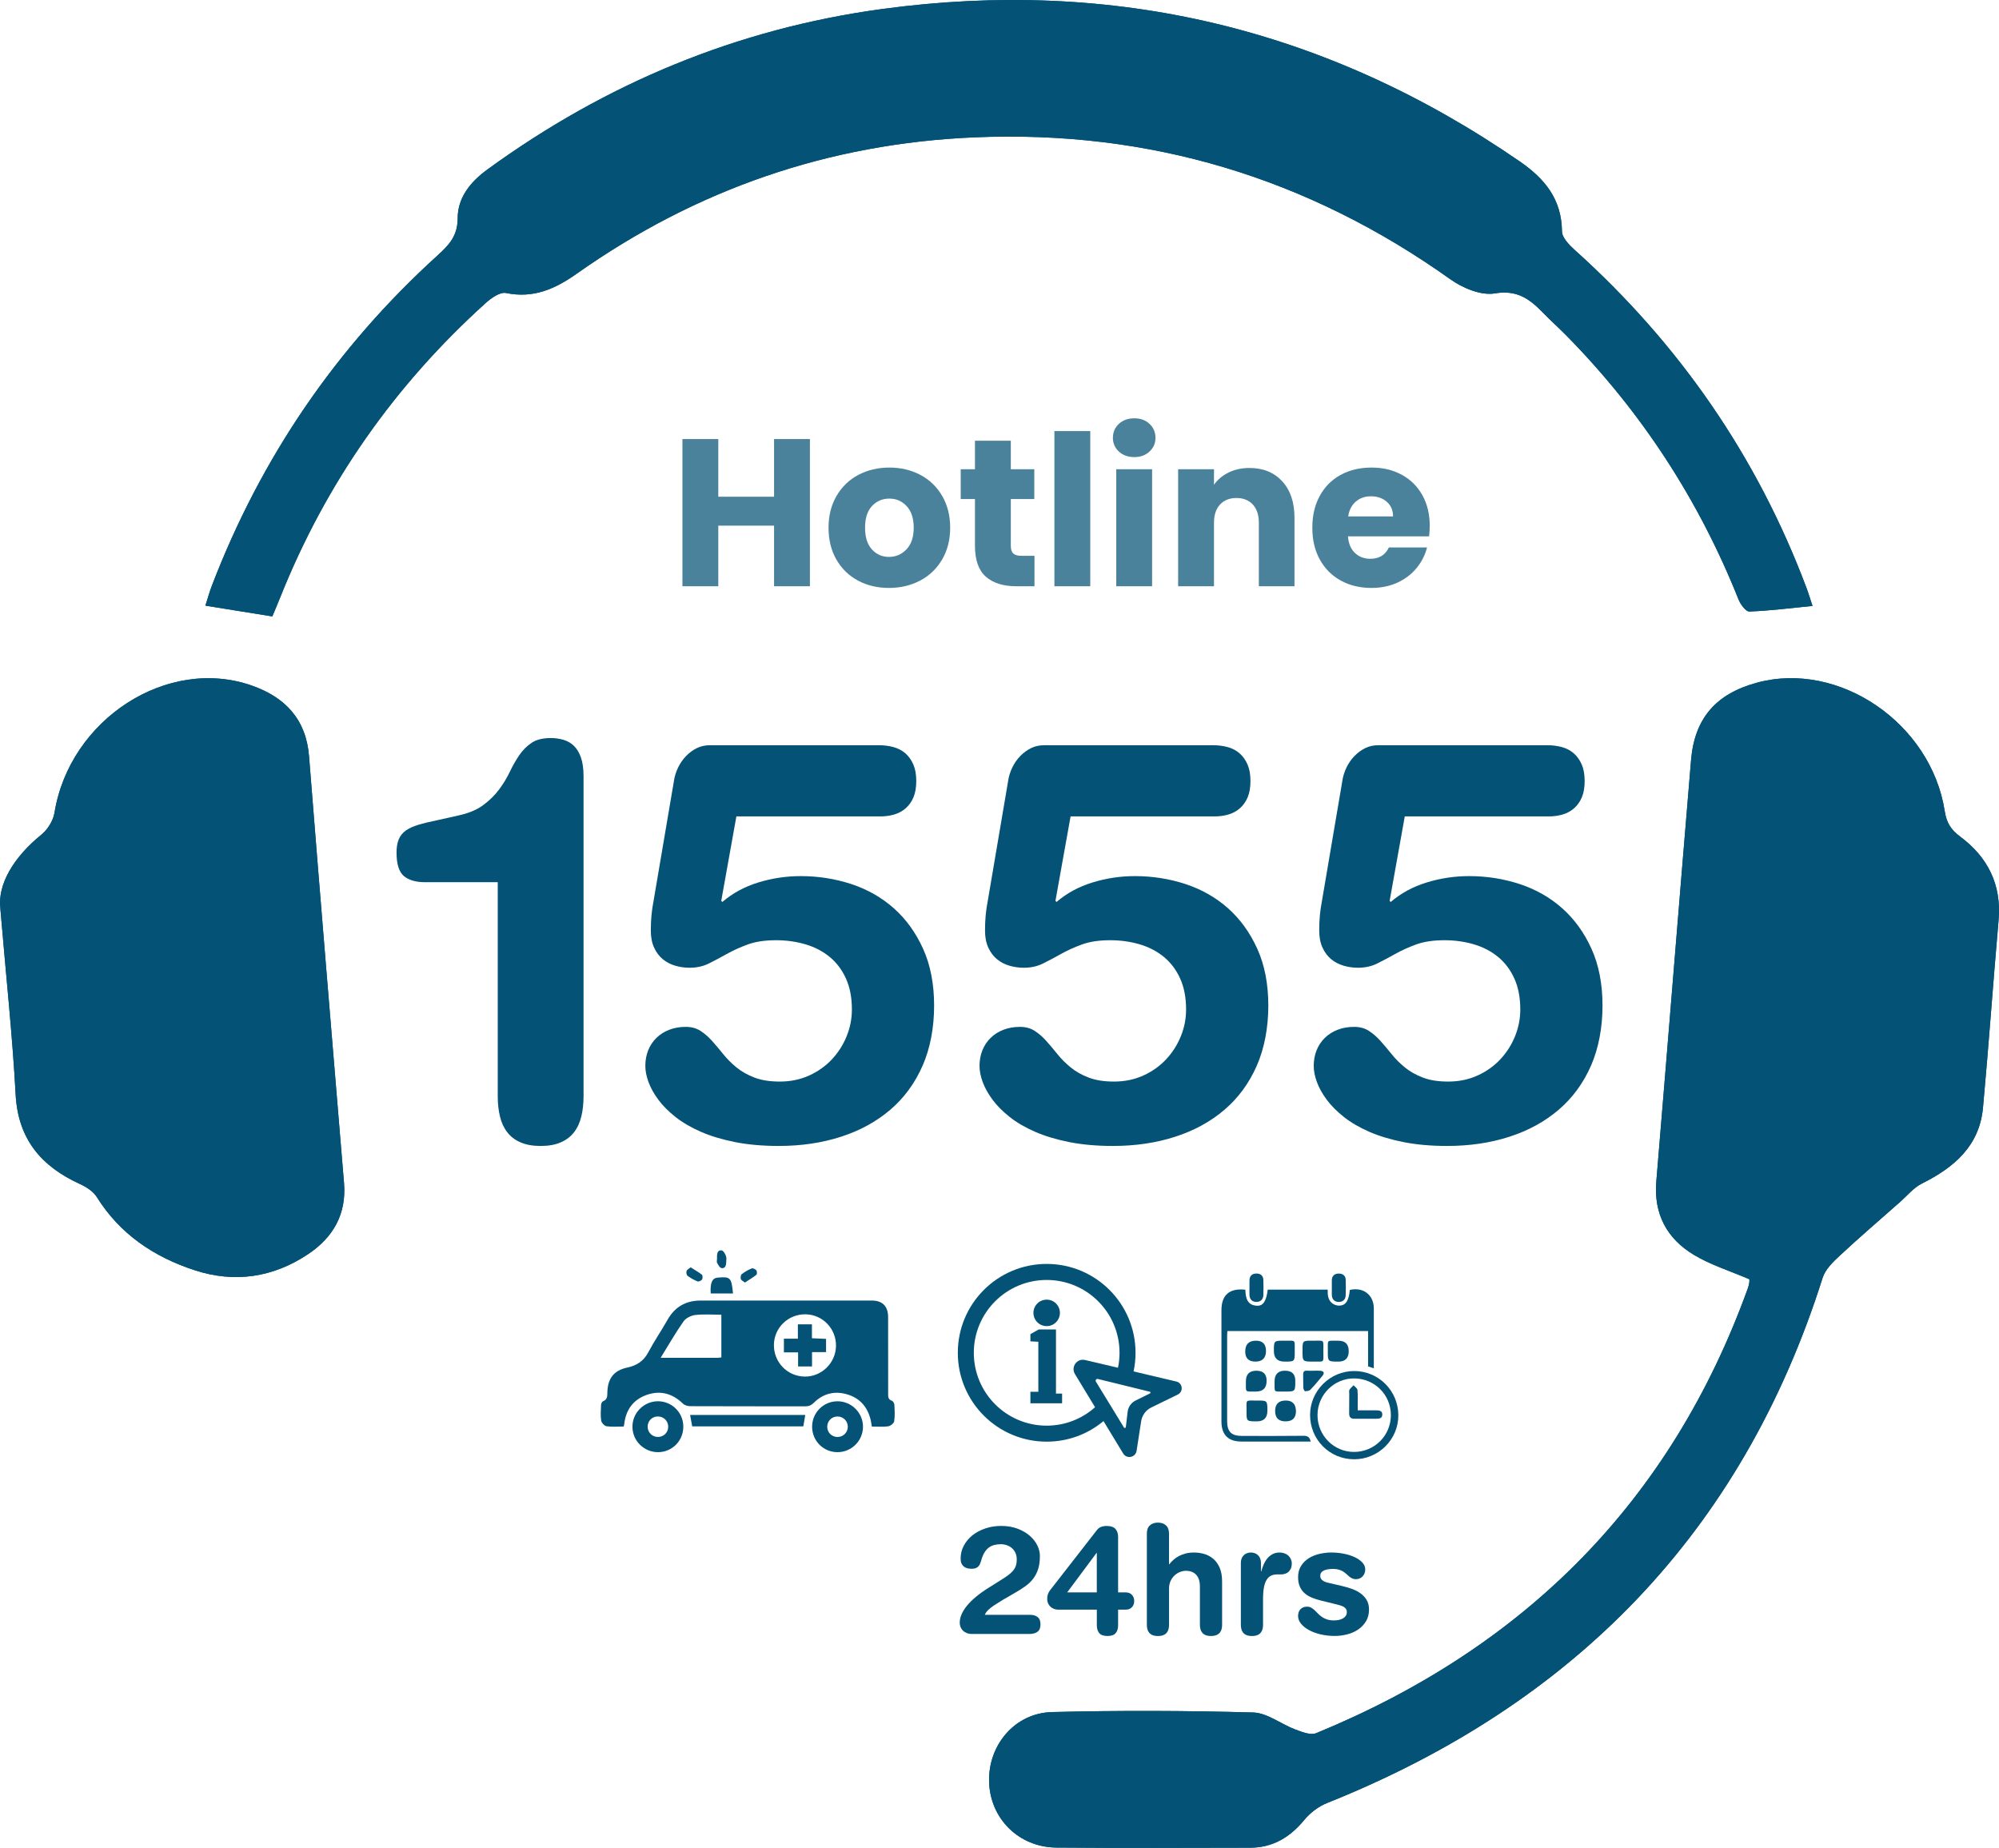 <?xml version="1.0" encoding="UTF-8"?>
<svg id="Layer_2" data-name="Layer 2" xmlns="http://www.w3.org/2000/svg" viewBox="0 0 853.02 788.5">
  <defs>
    <style>
      .cls-1 {
        fill: #045276;
      }

      .cls-2 {
        opacity: .72;
      }
    </style>
  </defs>
  <g id="Layer_1-2" data-name="Layer 1">
    <g id="Layer_1-2" data-name="Layer 1-2">
      <g>
        <g>
          <path class="cls-1" d="M746.49,545.84c0,.38.07.9-.02,1.4-.13.78-.29,1.57-.56,2.31-32.83,91.06-95.28,153.46-184.27,190-2.38.98-6.09-.52-8.92-1.58-6.08-2.28-11.93-7.08-17.97-7.25-28.59-.79-57.22-.9-85.81-.18-15.92.4-27.33,14.13-26.87,29.8s12.66,27.88,28.73,28.02c27.55.24,55.1.11,82.65.06,9.69-.02,17.03-4.45,23.14-11.88,2.5-3.04,6.09-5.75,9.74-7.21,105.12-42.05,177.01-115.31,211.43-224.08,1.13-3.56,4.36-6.72,7.23-9.39,8.44-7.85,17.19-15.37,25.83-22.99,3.04-2.68,5.75-6.08,9.27-7.83,13.76-6.87,24.59-16.05,26.1-32.4,2.45-26.63,4.31-53.32,6.65-79.96,1.33-15.17-4.58-26.93-16.45-35.74-3.93-2.91-5.77-5.92-6.53-10.83-5.85-37.58-45.22-64.31-80.18-54.79-17.42,4.74-26.57,15.16-28.07,33.04-5.03,59.9-9.81,119.83-14.82,179.74-1.17,13.95,4.53,24.45,16.05,31.36,7.12,4.28,15.3,6.81,23.65,10.4v-.02Z"/>
          <path class="cls-1" d="M116.21,263.02c1.08-2.59,2.21-5.23,3.28-7.91,19.44-48.82,48.86-90.71,87.83-125.87,2.33-2.1,6.07-4.73,8.57-4.22,11.72,2.4,20.95-1.69,30.28-8.28,50.83-35.91,107.41-55.51,169.64-58.14,74.62-3.16,142.24,17.25,203.13,60.59,5.25,3.74,13.07,6.99,18.94,6,9.51-1.61,14.87,2.4,20.49,8.18,3.32,3.41,6.88,6.6,10.22,9.99,31.97,32.52,56.34,69.99,73.25,112.35.84,2.11,3.12,5.27,4.63,5.22,8.82-.32,17.61-1.46,26.97-2.38-.98-2.96-1.72-5.46-2.64-7.89-21.13-56.09-54.26-103.92-98.8-143.97-2.38-2.14-5.44-5.28-5.47-7.98-.15-13.72-7.32-22.45-18.01-29.82C566.12,12.06,475.22-9.6,376.24,3.87c-61.74,8.4-117.77,31.73-168.21,68.42-7.27,5.29-12.74,12.03-12.73,20.91,0,7.46-3.74,11.4-8.52,15.74-43.33,39.31-75.41,86.34-96.36,140.96-1.07,2.8-1.86,5.72-2.76,8.53,10.05,1.61,19.11,3.07,28.56,4.59h0Z"/>
          <path class="cls-1" d="M.16,387.7c2.55,30.2,5.2,54.7,6.52,79.27,1.02,19.1,10.92,30.69,27.42,38.24,2.71,1.24,5.7,3.13,7.21,5.55,9.9,15.87,24.44,25.56,41.71,31.22,17.1,5.6,33.61,3.13,48.56-6.91,10.57-7.09,16.34-16.99,15.23-30.3-5.05-60.67-10.12-121.34-14.92-182.03-1.25-15.87-10.25-25.2-24.24-30.15-36.17-12.8-77.9,14.31-84.38,54.17-.55,3.39-2.91,7.21-5.6,9.39-11.97,9.68-18.79,21.38-17.49,31.55h-.02Z"/>
          <path class="cls-1" d="M746.49,545.84c-8.35-3.59-16.52-6.12-23.65-10.4-11.52-6.91-17.22-17.41-16.05-31.36,5.01-59.91,9.79-119.83,14.82-179.74,1.5-17.87,10.65-28.3,28.07-33.04,34.97-9.52,74.33,17.21,80.18,54.79.77,4.91,2.6,7.92,6.53,10.83,11.88,8.81,17.78,20.57,16.45,35.74-2.34,26.64-4.2,53.33-6.65,79.96-1.5,16.36-12.34,25.53-26.1,32.4-3.52,1.76-6.23,5.15-9.27,7.83-8.64,7.63-17.39,15.15-25.83,22.99-2.87,2.67-6.11,5.84-7.23,9.39-34.43,108.77-106.31,182.03-211.43,224.08-3.65,1.46-7.23,4.17-9.74,7.21-6.11,7.43-13.45,11.86-23.14,11.88-27.55.05-55.1.18-82.65-.06-16.07-.14-28.26-12.35-28.73-28.02-.46-15.67,10.95-29.39,26.87-29.8,28.59-.72,57.22-.61,85.81.18,6.04.17,11.89,4.96,17.97,7.25,2.82,1.06,6.54,2.55,8.92,1.58,88.98-36.54,151.44-98.94,184.27-190,.27-.74.43-1.53.56-2.31.08-.5.02-1.02.02-1.4v.02Z"/>
          <path class="cls-1" d="M116.21,263.02c-9.45-1.52-18.51-2.97-28.56-4.59.9-2.82,1.69-5.73,2.76-8.53,20.95-54.62,53.03-101.66,96.36-140.96,4.78-4.34,8.53-8.28,8.52-15.74,0-8.88,5.46-15.62,12.73-20.91C258.46,35.6,314.49,12.28,376.24,3.87c98.98-13.47,189.88,8.18,272.28,65.02,10.69,7.38,17.87,16.1,18.01,29.82.03,2.7,3.09,5.84,5.47,7.98,44.53,40.05,77.67,87.88,98.8,143.97.92,2.43,1.66,4.93,2.64,7.89-9.35.92-18.14,2.06-26.97,2.38-1.51.06-3.79-3.11-4.63-5.22-16.9-42.36-41.27-79.83-73.25-112.35-3.34-3.4-6.9-6.58-10.22-9.99-5.62-5.77-10.98-9.79-20.49-8.18-5.87,1-13.69-2.26-18.94-6-60.88-43.35-128.51-63.75-203.13-60.59-62.23,2.63-118.81,22.23-169.64,58.14-9.33,6.59-18.55,10.68-30.28,8.28-2.49-.51-6.23,2.12-8.57,4.22-38.98,35.17-68.39,77.05-87.83,125.87-1.06,2.67-2.2,5.32-3.28,7.91h0Z"/>
          <path class="cls-1" d="M.16,387.7c-1.29-10.17,5.53-21.87,17.49-31.55,2.69-2.18,5.05-6,5.6-9.39,6.48-39.86,48.21-66.97,84.38-54.17,13.99,4.95,22.99,14.28,24.24,30.15,4.8,60.69,9.86,121.36,14.92,182.03,1.11,13.31-4.66,23.2-15.23,30.3-14.95,10.04-31.46,12.51-48.56,6.91-17.27-5.65-31.81-15.35-41.71-31.22-1.51-2.43-4.5-4.31-7.21-5.55-16.5-7.55-26.39-19.14-27.42-38.24-1.31-24.57-3.96-49.07-6.52-79.27h.02Z"/>
        </g>
        <g>
          <path class="cls-1" d="M212.41,376.43h-30.99c-3.99,0-7.02-.88-9.1-2.64-2.07-1.76-3.11-5.11-3.11-10.04,0-2.19.31-4.05.94-5.58s1.62-2.78,2.99-3.76c1.37-.98,3.15-1.8,5.34-2.46s4.85-1.31,7.98-1.94l8.92-2c4.46-.94,8.06-2.42,10.8-4.46,2.74-2.03,5.01-4.26,6.81-6.69,1.8-2.42,3.33-4.95,4.58-7.57s2.6-4.99,4.05-7.1c1.45-2.11,3.19-3.85,5.22-5.22s4.77-2.05,8.22-2.05c1.88,0,3.68.26,5.4.76,1.72.51,3.21,1.37,4.46,2.58s2.25,2.88,2.99,4.99,1.11,4.77,1.11,7.98v136.5c0,3.13-.31,6.01-.94,8.63s-1.66,4.87-3.11,6.75-3.34,3.32-5.69,4.34-5.2,1.53-8.57,1.53-6.22-.51-8.57-1.53-4.25-2.46-5.69-4.34c-1.45-1.88-2.49-4.13-3.11-6.75-.63-2.62-.94-5.5-.94-8.63v-91.31h.01Z"/>
          <path class="cls-1" d="M287.57,333.24c.31-2.03.92-3.97,1.82-5.81s2.03-3.46,3.41-4.87c1.37-1.41,2.89-2.52,4.58-3.35,1.68-.82,3.54-1.23,5.58-1.23h72.06c2.27,0,4.38.28,6.34.82,1.95.55,3.64,1.45,5.05,2.7,1.41,1.25,2.52,2.84,3.35,4.75.82,1.92,1.23,4.25,1.23,6.98s-.39,5.05-1.17,6.92c-.78,1.88-1.88,3.44-3.29,4.69s-3.05,2.15-4.93,2.7c-1.88.55-3.87.82-5.99.82h-61.38l-6.46,36.03.47.47c4.38-3.76,9.51-6.53,15.38-8.33s11.89-2.7,18.07-2.7c7.51,0,14.71,1.14,21.6,3.4,6.88,2.27,12.93,5.71,18.13,10.33s9.37,10.39,12.5,17.31c3.13,6.92,4.69,15.01,4.69,24.24s-1.64,18.17-4.93,25.65c-3.29,7.47-7.88,13.73-13.79,18.78s-12.91,8.88-21.01,11.5-16.96,3.93-26.58,3.93c-6.89,0-13.09-.55-18.6-1.64-5.52-1.1-10.39-2.56-14.61-4.4-4.23-1.84-7.84-3.95-10.86-6.34-3.01-2.39-5.46-4.85-7.33-7.39-1.88-2.54-3.27-5.05-4.17-7.51s-1.35-4.75-1.35-6.87c0-2.42.41-4.65,1.23-6.69.82-2.03,1.99-3.79,3.52-5.28,1.52-1.49,3.34-2.64,5.46-3.46,2.11-.82,4.46-1.23,7.04-1.23,2.42,0,4.52.57,6.28,1.7,1.76,1.14,3.42,2.58,4.99,4.34,1.56,1.76,3.15,3.64,4.75,5.63,1.6,2,3.48,3.87,5.63,5.63s4.71,3.21,7.69,4.34c2.97,1.14,6.57,1.7,10.8,1.7,4.54,0,8.7-.86,12.5-2.58,3.79-1.72,7.04-4.03,9.74-6.92,2.7-2.89,4.79-6.18,6.28-9.86s2.23-7.47,2.23-11.38c0-5.09-.84-9.49-2.52-13.2-1.68-3.72-3.99-6.79-6.92-9.21-2.94-2.42-6.38-4.23-10.33-5.4-3.95-1.17-8.16-1.76-12.62-1.76-4.77,0-8.8.61-12.09,1.82-3.29,1.21-6.26,2.56-8.92,4.05s-5.2,2.84-7.63,4.05-5.16,1.82-8.22,1.82c-2.11,0-4.17-.29-6.16-.88-2-.59-3.76-1.51-5.28-2.76s-2.76-2.89-3.7-4.93c-.94-2.03-1.41-4.46-1.41-7.28,0-2.42.1-4.64.29-6.63.19-2,.49-4.01.88-6.04l8.69-51.17h-.01Z"/>
          <path class="cls-1" d="M430.18,333.24c.31-2.03.92-3.97,1.82-5.81s2.03-3.46,3.41-4.87c1.37-1.41,2.89-2.52,4.58-3.35,1.68-.82,3.54-1.23,5.58-1.23h72.06c2.27,0,4.38.28,6.34.82,1.95.55,3.64,1.45,5.05,2.7s2.52,2.84,3.35,4.75c.82,1.92,1.23,4.25,1.23,6.98s-.39,5.05-1.17,6.92c-.78,1.88-1.88,3.44-3.29,4.69s-3.05,2.15-4.93,2.7c-1.88.55-3.87.82-5.99.82h-61.38l-6.46,36.03.47.47c4.38-3.76,9.51-6.53,15.38-8.33s11.89-2.7,18.07-2.7c7.51,0,14.71,1.14,21.6,3.4,6.88,2.27,12.93,5.71,18.13,10.33,5.2,4.62,9.37,10.39,12.5,17.31,3.13,6.92,4.69,15.01,4.69,24.24s-1.64,18.17-4.93,25.65c-3.29,7.47-7.88,13.73-13.79,18.78s-12.91,8.88-21.01,11.5-16.96,3.93-26.58,3.93c-6.89,0-13.09-.55-18.6-1.64-5.52-1.1-10.39-2.56-14.61-4.4-4.23-1.84-7.84-3.95-10.86-6.34-3.01-2.39-5.46-4.85-7.33-7.39-1.88-2.54-3.27-5.05-4.17-7.51-.9-2.46-1.35-4.75-1.35-6.87,0-2.42.41-4.65,1.23-6.69.82-2.03,1.99-3.79,3.52-5.28,1.52-1.49,3.34-2.64,5.46-3.46,2.11-.82,4.46-1.23,7.04-1.23,2.42,0,4.52.57,6.28,1.7,1.76,1.14,3.42,2.58,4.99,4.34,1.56,1.76,3.15,3.64,4.75,5.63,1.6,2,3.48,3.87,5.63,5.63s4.71,3.21,7.69,4.34c2.97,1.14,6.57,1.7,10.8,1.7,4.54,0,8.7-.86,12.5-2.58,3.79-1.72,7.04-4.03,9.74-6.92,2.7-2.89,4.79-6.18,6.28-9.86s2.23-7.47,2.23-11.38c0-5.09-.84-9.49-2.52-13.2-1.68-3.72-3.99-6.79-6.92-9.21-2.94-2.42-6.38-4.23-10.33-5.4-3.95-1.17-8.16-1.76-12.62-1.76-4.77,0-8.8.61-12.09,1.82-3.29,1.21-6.26,2.56-8.92,4.05s-5.2,2.84-7.63,4.05-5.16,1.82-8.22,1.82c-2.11,0-4.17-.29-6.16-.88-2-.59-3.76-1.51-5.28-2.76s-2.76-2.89-3.7-4.93c-.94-2.03-1.41-4.46-1.41-7.28,0-2.42.1-4.64.29-6.63.19-2,.49-4.01.88-6.04l8.69-51.17h-.01Z"/>
          <path class="cls-1" d="M572.79,333.24c.31-2.03.92-3.97,1.82-5.81s2.03-3.46,3.41-4.87c1.37-1.41,2.89-2.52,4.58-3.35s3.54-1.23,5.58-1.23h72.06c2.27,0,4.38.28,6.34.82,1.95.55,3.64,1.45,5.05,2.7s2.52,2.84,3.35,4.75c.82,1.92,1.23,4.25,1.23,6.98s-.39,5.05-1.17,6.92c-.78,1.88-1.88,3.44-3.29,4.69s-3.05,2.15-4.93,2.7c-1.88.55-3.87.82-5.99.82h-61.38l-6.46,36.03.47.47c4.38-3.76,9.51-6.53,15.38-8.33s11.89-2.7,18.07-2.7c7.51,0,14.71,1.14,21.6,3.4,6.88,2.27,12.93,5.71,18.13,10.33s9.37,10.39,12.5,17.31c3.13,6.92,4.69,15.01,4.69,24.24s-1.64,18.17-4.93,25.65c-3.29,7.47-7.88,13.73-13.79,18.78s-12.91,8.88-21.01,11.5c-8.1,2.62-16.96,3.93-26.58,3.93-6.89,0-13.09-.55-18.6-1.64-5.52-1.1-10.39-2.56-14.61-4.4-4.23-1.84-7.84-3.95-10.86-6.34-3.01-2.39-5.46-4.85-7.33-7.39-1.88-2.54-3.27-5.05-4.17-7.51-.9-2.46-1.35-4.75-1.35-6.87,0-2.42.41-4.65,1.23-6.69.82-2.03,1.99-3.79,3.52-5.28,1.52-1.49,3.34-2.64,5.46-3.46,2.11-.82,4.46-1.23,7.04-1.23,2.42,0,4.52.57,6.28,1.7,1.76,1.14,3.42,2.58,4.99,4.34,1.56,1.76,3.15,3.64,4.75,5.63,1.6,2,3.48,3.87,5.63,5.63s4.71,3.21,7.69,4.34c2.97,1.14,6.57,1.7,10.8,1.7,4.54,0,8.7-.86,12.5-2.58,3.79-1.72,7.04-4.03,9.74-6.92s4.79-6.18,6.28-9.86c1.49-3.68,2.23-7.47,2.23-11.38,0-5.09-.84-9.49-2.52-13.2-1.68-3.72-3.99-6.79-6.92-9.21-2.94-2.42-6.38-4.23-10.33-5.4-3.95-1.17-8.16-1.76-12.62-1.76-4.77,0-8.8.61-12.09,1.82-3.29,1.21-6.26,2.56-8.92,4.05s-5.2,2.84-7.63,4.05-5.16,1.82-8.22,1.82c-2.11,0-4.17-.29-6.16-.88-2-.59-3.76-1.51-5.28-2.76s-2.76-2.89-3.7-4.93c-.94-2.03-1.41-4.46-1.41-7.28,0-2.42.1-4.64.29-6.63.19-2,.49-4.01.88-6.04l8.69-51.17h-.01Z"/>
        </g>
        <g>
          <path class="cls-1" d="M439.73,689.05c1.25,0,2.27.32,3.07.95.8.63,1.2,1.68,1.2,3.13s-.42,2.5-1.27,3.13c-.84.63-2.03.95-3.55.95h-24.32c-.93,0-1.73-.14-2.41-.43s-1.23-.66-1.66-1.12-.75-.98-.95-1.55-.3-1.14-.3-1.71c0-2.3,1.02-4.71,3.06-7.22,2.04-2.51,5.09-5.06,9.17-7.63,1.5-.95,2.84-1.79,4.02-2.52,1.18-.73,2.22-1.39,3.12-1.99s1.66-1.17,2.28-1.71c.62-.54,1.13-1.1,1.54-1.68.4-.58.69-1.21.87-1.88.18-.68.27-1.46.27-2.34,0-1.06-.18-1.99-.55-2.8s-.87-1.49-1.5-2.04-1.36-.97-2.18-1.25c-.82-.29-1.68-.43-2.56-.43-1.03,0-1.99.12-2.85.35-.87.23-1.65.61-2.34,1.14s-1.31,1.23-1.84,2.12-.97,1.97-1.33,3.26c-.17.59-.35,1.11-.55,1.57-.2.45-.45.83-.76,1.12-.31.3-.68.52-1.12.68s-.99.24-1.65.24-1.3-.07-1.87-.22c-.57-.15-1.07-.39-1.49-.73-.42-.34-.76-.78-1-1.33s-.36-1.23-.36-2.06c0-1.98.45-3.83,1.36-5.53.91-1.7,2.14-3.17,3.7-4.42s3.4-2.22,5.51-2.93c2.11-.71,4.36-1.06,6.74-1.06,2.6,0,4.91.39,6.95,1.16,2.04.77,3.77,1.77,5.19,2.99s2.51,2.6,3.26,4.12,1.12,3.02,1.12,4.5c0,2.15-.24,4.01-.73,5.57-.49,1.56-1.19,2.94-2.11,4.15-.92,1.2-2.05,2.29-3.4,3.26-1.35.97-2.88,1.94-4.59,2.91-3.67,2.07-6.6,3.83-8.77,5.27-2.17,1.45-3.47,2.78-3.89,4.01h19.47,0Z"/>
          <path class="cls-1" d="M468.04,686.83h-16.28c-.84,0-1.57-.13-2.18-.4-.61-.26-1.12-.61-1.52-1.04s-.7-.91-.9-1.44c-.2-.53-.3-1.06-.3-1.58,0-.84.1-1.56.3-2.14.2-.58.51-1.14.93-1.69l19.95-25.62c.49-.65,1.08-1.12,1.79-1.39.71-.27,1.51-.41,2.42-.41,1.75,0,3,.43,3.75,1.28.75.86,1.12,1.98,1.12,3.37v23.69h3.23c1.12,0,2.01.35,2.66,1.04.65.7.98,1.58.98,2.66s-.33,1.96-.98,2.64c-.66.69-1.54,1.03-2.66,1.03h-3.23v6.68c0,1.37-.34,2.48-1.01,3.31-.68.83-1.85,1.25-3.51,1.25s-2.87-.42-3.55-1.25-1.01-1.94-1.01-3.31v-6.68h0ZM468.04,662.64h-.13l-12.51,16.81h12.63v-16.81h.01Z"/>
          <path class="cls-1" d="M489.38,654.41c0-1.56.43-2.74,1.28-3.53.85-.79,2-1.19,3.44-1.19s2.59.4,3.45,1.19c.87.79,1.3,1.97,1.3,3.53v13.05h.13c.46-.61,1.02-1.22,1.68-1.82.65-.6,1.42-1.14,2.3-1.62.88-.47,1.86-.85,2.94-1.14,1.09-.29,2.31-.43,3.66-.43s2.83.2,4.26.6c1.42.4,2.71,1.08,3.85,2.03,1.14.95,2.06,2.22,2.77,3.82.71,1.59,1.06,3.59,1.06,6v18.43c0,.63-.07,1.23-.22,1.8s-.4,1.08-.76,1.52-.85.79-1.46,1.04c-.61.25-1.38.38-2.31.38s-1.69-.13-2.3-.38c-.6-.25-1.08-.6-1.44-1.04s-.61-.95-.76-1.52-.22-1.17-.22-1.8v-16.53c0-.95-.12-1.83-.36-2.63s-.61-1.49-1.09-2.07c-.49-.58-1.11-1.03-1.87-1.36s-1.65-.49-2.66-.49c-.82,0-1.66.17-2.52.51s-1.63.82-2.31,1.46c-.69.63-1.25,1.41-1.69,2.34-.44.93-.67,1.98-.67,3.17v15.61c0,.63-.07,1.23-.22,1.8s-.4,1.08-.76,1.52c-.36.44-.84.79-1.46,1.04-.61.25-1.38.38-2.31.38s-1.69-.13-2.3-.38c-.6-.25-1.08-.6-1.44-1.04-.36-.44-.61-.95-.76-1.52-.15-.57-.22-1.17-.22-1.8v-38.92h-.01Z"/>
          <path class="cls-1" d="M529.5,666.89c0-.72.11-1.35.33-1.9.22-.55.53-1.01.92-1.39.39-.38.84-.67,1.36-.86s1.07-.29,1.66-.29,1.15.1,1.68.29.99.48,1.38.86.7.84.92,1.39.33,1.18.33,1.9v3.61h.13c.27-.99.62-1.97,1.03-2.93.41-.96.93-1.82,1.55-2.58s1.37-1.37,2.23-1.84c.86-.46,1.87-.7,3.01-.7.76,0,1.46.12,2.09.35s1.18.55,1.63.97c.45.41.81.9,1.08,1.47.26.57.4,1.18.4,1.84,0,.87-.13,1.6-.4,2.2-.27.6-.61,1.09-1.04,1.46s-.93.64-1.49.81-1.13.25-1.73.25h-1.68c-.95,0-1.79.18-2.53.54-.74.36-1.36.95-1.87,1.77s-.89,1.91-1.14,3.25-.38,2.99-.38,4.96v11.02c0,.63-.07,1.23-.22,1.8-.15.57-.4,1.08-.76,1.52s-.84.79-1.46,1.04c-.61.25-1.37.38-2.28.38s-1.7-.13-2.31-.38-1.1-.6-1.46-1.04c-.36-.44-.61-.95-.76-1.52s-.22-1.17-.22-1.8v-26.44h0Z"/>
          <path class="cls-1" d="M553.92,673.03c0-1.92.43-3.56,1.3-4.91s1.98-2.44,3.34-3.28c1.36-.83,2.88-1.44,4.56-1.82s3.34-.57,4.99-.57c1.79,0,3.56.17,5.3.51s3.29.82,4.64,1.46c1.35.63,2.44,1.39,3.28,2.28.83.89,1.25,1.88,1.25,2.98,0,.55-.09,1.07-.27,1.57s-.44.93-.78,1.31-.75.69-1.25.92-1.05.35-1.66.35-1.15-.11-1.6-.32c-.45-.21-.88-.48-1.27-.81s-.79-.68-1.19-1.06-.86-.73-1.38-1.06-1.12-.6-1.82-.81-1.54-.32-2.53-.32c-1.67,0-2.99.24-3.97.71-.98.47-1.47,1.22-1.47,2.23,0,.55.13,1,.38,1.36s.6.66,1.04.9c.44.24.97.45,1.58.62s1.29.33,2.03.47l3.96.92c1.35.32,2.72.71,4.12,1.17,1.39.47,2.66,1.08,3.8,1.85,1.14.77,2.07,1.73,2.8,2.88s1.09,2.55,1.09,4.2c0,1.94-.43,3.62-1.28,5.03-.86,1.41-1.97,2.59-3.34,3.51-1.37.93-2.93,1.62-4.67,2.07s-3.51.68-5.3.68c-2.13,0-4.15-.22-6.05-.67-1.9-.44-3.56-1.06-4.99-1.84-1.42-.78-2.55-1.68-3.39-2.71-.83-1.02-1.25-2.13-1.25-3.31,0-.51.07-1,.22-1.49.15-.49.38-.91.7-1.27s.71-.65,1.19-.87c.47-.22,1.05-.33,1.73-.33s1.27.14,1.77.43c.51.29.99.65,1.46,1.09.46.44.93.91,1.41,1.41s1.02.97,1.65,1.41c.62.44,1.35.81,2.18,1.09s1.83.43,2.99.43c1.71,0,3.06-.33,4.04-.98.98-.65,1.47-1.48,1.47-2.47,0-.59-.13-1.08-.38-1.46s-.61-.7-1.08-.95c-.46-.25-1.03-.47-1.71-.65-.68-.18-1.44-.37-2.28-.59l-5.57-1.36c-1.37-.34-2.65-.75-3.85-1.23-1.19-.49-2.23-1.11-3.1-1.87-.88-.76-1.57-1.7-2.07-2.82-.51-1.12-.76-2.47-.76-4.05v.04Z"/>
        </g>
        <g>
          <g>
            <polygon class="cls-1" points="443.08 572.51 443.08 593.86 439.7 593.86 439.7 598.78 453.22 598.78 453.22 594.63 450.61 594.63 450.61 567.28 443.23 567.28 439.7 569.28 439.7 572.35 443.08 572.51"/>
            <circle class="cls-1" cx="446.64" cy="560.2" r="5.65"/>
            <path class="cls-1" d="M501.98,589.49l-18.25-4.31c.54-2.56.83-5.23.83-7.95,0-20.95-16.97-37.92-37.92-37.92s-37.92,16.97-37.92,37.92,16.97,37.92,37.92,37.92c9.23,0,17.68-3.29,24.25-8.78l8.39,13.83c1.51,2.48,5.28,1.73,5.73-1.14l1.95-12.63c.4-2.55,2.01-4.74,4.32-5.86l11.32-5.53c2.5-1.23,2.09-4.91-.62-5.55h0ZM446.64,608.32c-17.17,0-31.09-13.92-31.09-31.09s13.92-31.08,31.09-31.08,31.09,13.91,31.09,31.08c0,2.19-.22,4.32-.66,6.38l-14.03-3.3c-3.46-.82-6.18,2.93-4.35,5.97l8.6,14.17c-5.48,4.9-12.73,7.87-20.66,7.87h.01ZM490.78,594.53l-6.18,3.06c-1.88.92-3.16,2.75-3.41,4.82l-.77,6.51c-.05.42-.59.54-.81.18l-4.32-7.08-3.78-6.17-3.86-6.31c-.36-.58.17-1.31.83-1.14l6.48,1.58,6.72,1.66,9.01,2.21c.32.08.36.52.07.66l.02.02Z"/>
          </g>
          <g>
            <path class="cls-1" d="M523.75,567.96c-.04.64-.1,1.17-.1,1.7v36.74c0,4.49,1.81,6.3,6.31,6.3,8.78,0,17.56.06,26.34-.05,1.8-.02,2.58.67,3.01,2.45h-29.61c-5.57,0-8.47-2.89-8.48-8.52-.01-15.83-.01-31.66,0-47.49,0-6.54,3.42-9.51,10.19-8.78.13,3.34.68,6.63,4.97,6.84,2.67.13,3.96-1.97,4.6-6.86h25.58c-.07,2.25.09,4.58,2.19,6,.78.53,1.89.86,2.83.82,2.73-.11,4.01-2.17,4.42-6.7,5.73-1.34,10.23,2.11,10.24,7.9.02,8.42,0,16.84,0,25.56-.89-.3-1.63-.55-2.45-.83v-15.08h-60.04Z"/>
            <path class="cls-1" d="M577.82,622.66c-10.49-.01-18.82-8.43-18.78-18.97.04-10.25,8.5-18.66,18.77-18.68,10.46-.02,18.88,8.41,18.89,18.92.02,10.31-8.48,18.75-18.88,18.74h0ZM562.21,603.79c-.02,8.73,6.99,15.78,15.64,15.74,8.72-.03,15.67-7.01,15.67-15.72s-6.98-15.63-15.73-15.65c-8.54-.01-15.56,7.02-15.58,15.62h0Z"/>
            <path class="cls-1" d="M575.53,576.55c0,2.96-1.47,4.44-4.42,4.44-4.5,0-4.52,0-4.49-4.55.03-5.05-.69-4.3,4.33-4.36h.18c2.93,0,4.4,1.49,4.4,4.48h0Z"/>
            <path class="cls-1" d="M543.6,576.49c0-4.42,0-4.45,4.42-4.41,5.08.05,4.45-.81,4.47,4.59.02,4.32,0,4.32-4.37,4.32-3.01,0-4.52-1.5-4.52-4.5h0Z"/>
            <path class="cls-1" d="M555.81,576.27c0-4.21,0-4.24,4.28-4.2,5.3.05,4.61-.83,4.62,4.63,0,4.96.61,4.24-4.23,4.28-4.67.03-4.67,0-4.67-4.71h0Z"/>
            <path class="cls-1" d="M540.82,602.01c0,2.99-1.51,4.48-4.52,4.48-4.38,0-4.41,0-4.37-4.46.04-5.09-.76-4.39,4.44-4.42,4.45-.03,4.45,0,4.45,4.41h0Z"/>
            <path class="cls-1" d="M553.02,602.1c0,2.93-1.48,4.39-4.44,4.39s-4.44-1.47-4.45-4.4,1.45-4.43,4.38-4.49,4.43,1.44,4.51,4.5Z"/>
            <path class="cls-1" d="M535.74,580.99c-2.91,0-4.37-1.43-4.37-4.29,0-3.09,1.52-4.63,4.57-4.63,2.86,0,4.29,1.46,4.29,4.38s-1.5,4.54-4.49,4.54Z"/>
            <path class="cls-1" d="M536.14,584.88c2.91,0,4.36,1.43,4.36,4.3q0,4.6-4.64,4.59c-4.83-.02-4.15.53-4.21-4.17v-.18c0-3.03,1.5-4.54,4.49-4.54h0Z"/>
            <path class="cls-1" d="M548.37,584.88c2.91,0,4.36,1.43,4.36,4.3,0,4.6,0,4.62-4.65,4.59-4.8-.03-4.13.61-4.19-4.17v-.18c0-3.03,1.49-4.55,4.48-4.55h0Z"/>
            <path class="cls-1" d="M568.33,549.3c0-1.07-.04-2.14,0-3.21.08-1.7,1.15-2.65,2.92-2.67,1.77-.02,2.93.9,2.99,2.59.08,2.26.09,4.52-.01,6.78-.08,1.81-1.3,2.79-3.07,2.74-1.66-.06-2.72-1.1-2.83-2.82-.04-.59,0-1.19-.01-1.78v-1.61h0v-.02Z"/>
            <path class="cls-1" d="M533.19,549.21c0-1.01-.04-2.02,0-3.03.07-1.75,1.07-2.71,2.82-2.77,1.83-.07,3.03.89,3.09,2.67.08,2.2.09,4.4,0,6.6-.07,1.83-1.25,2.86-3,2.84-1.75-.02-2.84-1.08-2.92-2.91-.05-1.13,0-2.26,0-3.39h0Z"/>
            <path class="cls-1" d="M560.57,584.88c1.01,0,2.03-.07,3.03.03.45.04,1.1.33,1.23.66.14.36-.12,1.01-.41,1.37-1.7,2.05-3.39,4.12-5.23,6.03-.49.51-1.52.65-2.31.65-.25,0-.7-.97-.73-1.51-.09-1.84.02-3.69-.06-5.53-.05-1.34.5-1.82,1.79-1.71.89.08,1.78.01,2.68.01h0Z"/>
            <path class="cls-1" d="M579.37,601.78h7.88c1.27,0,2.58.16,2.61,1.74.03,1.71-1.33,1.86-2.67,1.85-3.11,0-6.21,0-9.32.01-1.5,0-2.16-.76-2.15-2.21.02-2.87.02-5.73.04-8.6,0-.54-.15-1.19.1-1.58.45-.72,1.15-1.28,1.74-1.91.58.65,1.58,1.26,1.65,1.97.23,2.13.11,4.29.12,6.44v2.29h0Z"/>
          </g>
          <g>
            <path class="cls-1" d="M266.16,608.69c-2.47,0-4.93.22-7.31-.11-.9-.13-2.16-1.47-2.31-2.41-.34-2.16-.15-4.41-.06-6.61.02-.57.37-1.45.78-1.61,2.16-.81,1.85-2.54,1.93-4.27.27-5.69,2.93-8.96,8.43-10.13,4.02-.86,7.01-2.72,9.01-6.51,2.5-4.74,5.57-9.18,8.2-13.85,3.14-5.58,7.87-8.25,14.16-8.26,24.33-.02,48.65-.03,72.98,0,4.62,0,6.99,2.44,7.01,7.06.04,10.82.03,21.64.02,32.46,0,1.36-.16,2.65,1.58,3.24.51.17,1.03,1.09,1.07,1.69.12,2.36.28,4.77-.08,7.08-.13.86-1.59,2-2.56,2.14-2.24.32-4.55.1-6.98.1-.17-1.01-.28-1.93-.49-2.82-1.28-5.43-4.51-9.22-9.84-10.86-5.41-1.66-10.36-.49-14.41,3.53-1.12,1.11-2.19,1.54-3.71,1.53-16.35-.04-32.7,0-49.05-.07-1.05,0-2.38-.39-3.11-1.1-4.45-4.32-9.64-5.76-15.45-3.72-5.72,2.01-8.88,6.33-9.58,12.38-.03.3-.12.59-.22,1.09v.03ZM281.91,579.36h24.36c.46,0,.92-.09,1.55-.15v-18.23c-3.82,0-7.54-.3-11.19.13-1.78.21-3.99,1.34-4.98,2.76-3.38,4.82-6.31,9.95-9.74,15.5h0ZM330.25,573.72c-.15,7.45,5.66,13.53,13.07,13.66,7.24.13,13.33-5.8,13.42-13.07.1-7.36-5.66-13.37-12.95-13.5-7.35-.14-13.39,5.62-13.54,12.91h0Z"/>
            <path class="cls-1" d="M291.59,608.67c.04,6.06-4.71,10.91-10.73,10.96-6.01.04-10.92-4.76-10.98-10.75-.07-5.96,4.8-10.91,10.77-10.97,6.01-.05,10.9,4.76,10.94,10.76h0ZM276.37,608.72c-.03,2.4,1.87,4.37,4.27,4.42,2.45.05,4.41-1.77,4.5-4.19.1-2.52-1.87-4.55-4.39-4.55s-4.35,1.9-4.39,4.32h.01Z"/>
            <path class="cls-1" d="M357.39,619.63c-6.02.01-10.83-4.79-10.84-10.84-.01-6.01,4.82-10.87,10.82-10.87s10.88,4.89,10.89,10.85c0,5.98-4.87,10.85-10.87,10.86h0ZM357.41,613.15c2.42,0,4.35-1.93,4.37-4.33.01-2.42-1.88-4.36-4.3-4.41-2.53-.05-4.53,1.94-4.48,4.46.05,2.43,1.96,4.29,4.41,4.29h0Z"/>
            <path class="cls-1" d="M295.38,608.63c-.3-1.64-.59-3.18-.9-4.88h49.15c-.28,1.62-.55,3.21-.84,4.88h-47.41Z"/>
            <path class="cls-1" d="M312.79,551.91h-9.51c-.29-4.44.61-6.53,2.84-6.74,5.57-.52,6.01-.11,6.67,6.74Z"/>
            <path class="cls-1" d="M305.97,537.23v-1.18c0-1.4.42-2.79,2.01-2.5.75.14,1.49,1.49,1.83,2.44.31.83.08,1.87.06,2.81-.03,1.33-.58,2.56-2.01,2.28-.75-.15-1.37-1.38-1.86-2.23-.24-.41-.04-1.08-.04-1.63h.01Z"/>
            <path class="cls-1" d="M294.7,540.76c1.75,1.11,3.39,2.01,4.83,3.16.37.29.36,1.57.03,2.07s-1.44.97-1.93.77c-1.5-.6-2.96-1.43-4.25-2.4-.44-.33-.61-1.46-.4-2.05.2-.59,1.04-.96,1.73-1.54h-.01Z"/>
            <path class="cls-1" d="M317.86,547.25c-.76-.62-1.57-.96-1.73-1.49-.18-.63-.05-1.75.38-2.08,1.3-1,2.76-1.84,4.28-2.46.48-.2,1.54.32,1.95.82.33.41.36,1.64.04,1.9-1.52,1.2-3.2,2.19-4.92,3.31Z"/>
            <path class="cls-1" d="M346.47,565.1v5.92c2.06.09,3.98.18,6.03.27v5.65h-5.99v6.11h-5.94v-6.01h-6.06v-5.83h5.96v-6.12h6Z"/>
          </g>
        </g>
        <g class="cls-2">
          <path class="cls-1" d="M345.61,187.34v62.81h-15.3v-25.86h-23.8v25.86h-15.3v-62.81h15.3v24.61h23.8v-24.61h15.3Z"/>
          <path class="cls-1" d="M366.14,247.74c-3.91-2.09-6.98-5.07-9.22-8.95-2.24-3.88-3.36-8.41-3.36-13.6s1.13-9.65,3.4-13.56c2.27-3.91,5.37-6.9,9.31-8.99,3.94-2.09,8.35-3.13,13.24-3.13s9.31,1.04,13.24,3.13c3.94,2.09,7.04,5.09,9.31,8.99,2.27,3.91,3.4,8.43,3.4,13.56s-1.15,9.65-3.44,13.56c-2.3,3.91-5.43,6.91-9.4,8.99-3.97,2.09-8.4,3.13-13.29,3.13s-9.29-1.04-13.2-3.13ZM386.81,234.41c2.06-2.15,3.09-5.22,3.09-9.22s-1-7.07-3-9.22c-2-2.15-4.46-3.22-7.38-3.22s-5.46,1.06-7.43,3.18c-1.97,2.12-2.95,5.21-2.95,9.26s.97,7.07,2.91,9.22c1.94,2.15,4.37,3.22,7.29,3.22s5.41-1.07,7.47-3.22Z"/>
          <path class="cls-1" d="M441.44,237.18v12.97h-7.78c-5.55,0-9.87-1.36-12.97-4.07-3.1-2.71-4.65-7.14-4.65-13.29v-19.86h-6.08v-12.71h6.08v-12.17h15.3v12.17h10.02v12.71h-10.02v20.04c0,1.49.36,2.57,1.07,3.22.72.66,1.91.98,3.58.98h5.46Z"/>
          <path class="cls-1" d="M465.24,183.94v66.21h-15.3v-66.21h15.3Z"/>
          <path class="cls-1" d="M477.45,192.67c-1.7-1.58-2.55-3.53-2.55-5.86s.85-4.37,2.55-5.95c1.7-1.58,3.89-2.37,6.58-2.37s4.79.79,6.49,2.37c1.7,1.58,2.55,3.57,2.55,5.95s-.85,4.28-2.55,5.86c-1.7,1.58-3.86,2.37-6.49,2.37s-4.88-.79-6.58-2.37ZM491.63,200.23v49.93h-15.3v-49.93h15.3Z"/>
          <path class="cls-1" d="M547.16,205.37c3.49,3.79,5.23,8.99,5.23,15.61v29.17h-15.21v-27.11c0-3.34-.87-5.93-2.59-7.78-1.73-1.85-4.06-2.77-6.98-2.77s-5.25.93-6.98,2.77c-1.73,1.85-2.59,4.44-2.59,7.78v27.11h-15.3v-49.93h15.3v6.62c1.55-2.21,3.64-3.95,6.26-5.24,2.62-1.28,5.58-1.92,8.86-1.92,5.85,0,10.51,1.89,14,5.68Z"/>
          <path class="cls-1" d="M609.84,228.86h-34.63c.24,3.1,1.24,5.47,3,7.11,1.76,1.64,3.92,2.46,6.49,2.46,3.82,0,6.47-1.61,7.96-4.83h16.29c-.84,3.28-2.34,6.23-4.52,8.86-2.18,2.63-4.91,4.68-8.19,6.17-3.28,1.49-6.95,2.24-11.01,2.24-4.89,0-9.25-1.04-13.06-3.13-3.82-2.09-6.8-5.07-8.95-8.95-2.15-3.88-3.22-8.41-3.22-13.6s1.06-9.72,3.18-13.6c2.12-3.88,5.08-6.86,8.9-8.95,3.82-2.09,8.2-3.13,13.15-3.13s9.13,1.02,12.88,3.04c3.76,2.03,6.7,4.92,8.81,8.68,2.12,3.76,3.18,8.14,3.18,13.15,0,1.43-.09,2.92-.27,4.47ZM594.45,220.36c0-2.62-.9-4.71-2.68-6.26-1.79-1.55-4.03-2.33-6.71-2.33s-4.73.75-6.49,2.24c-1.76,1.49-2.85,3.61-3.27,6.35h19.15Z"/>
        </g>
      </g>
    </g>
  </g>
</svg>
